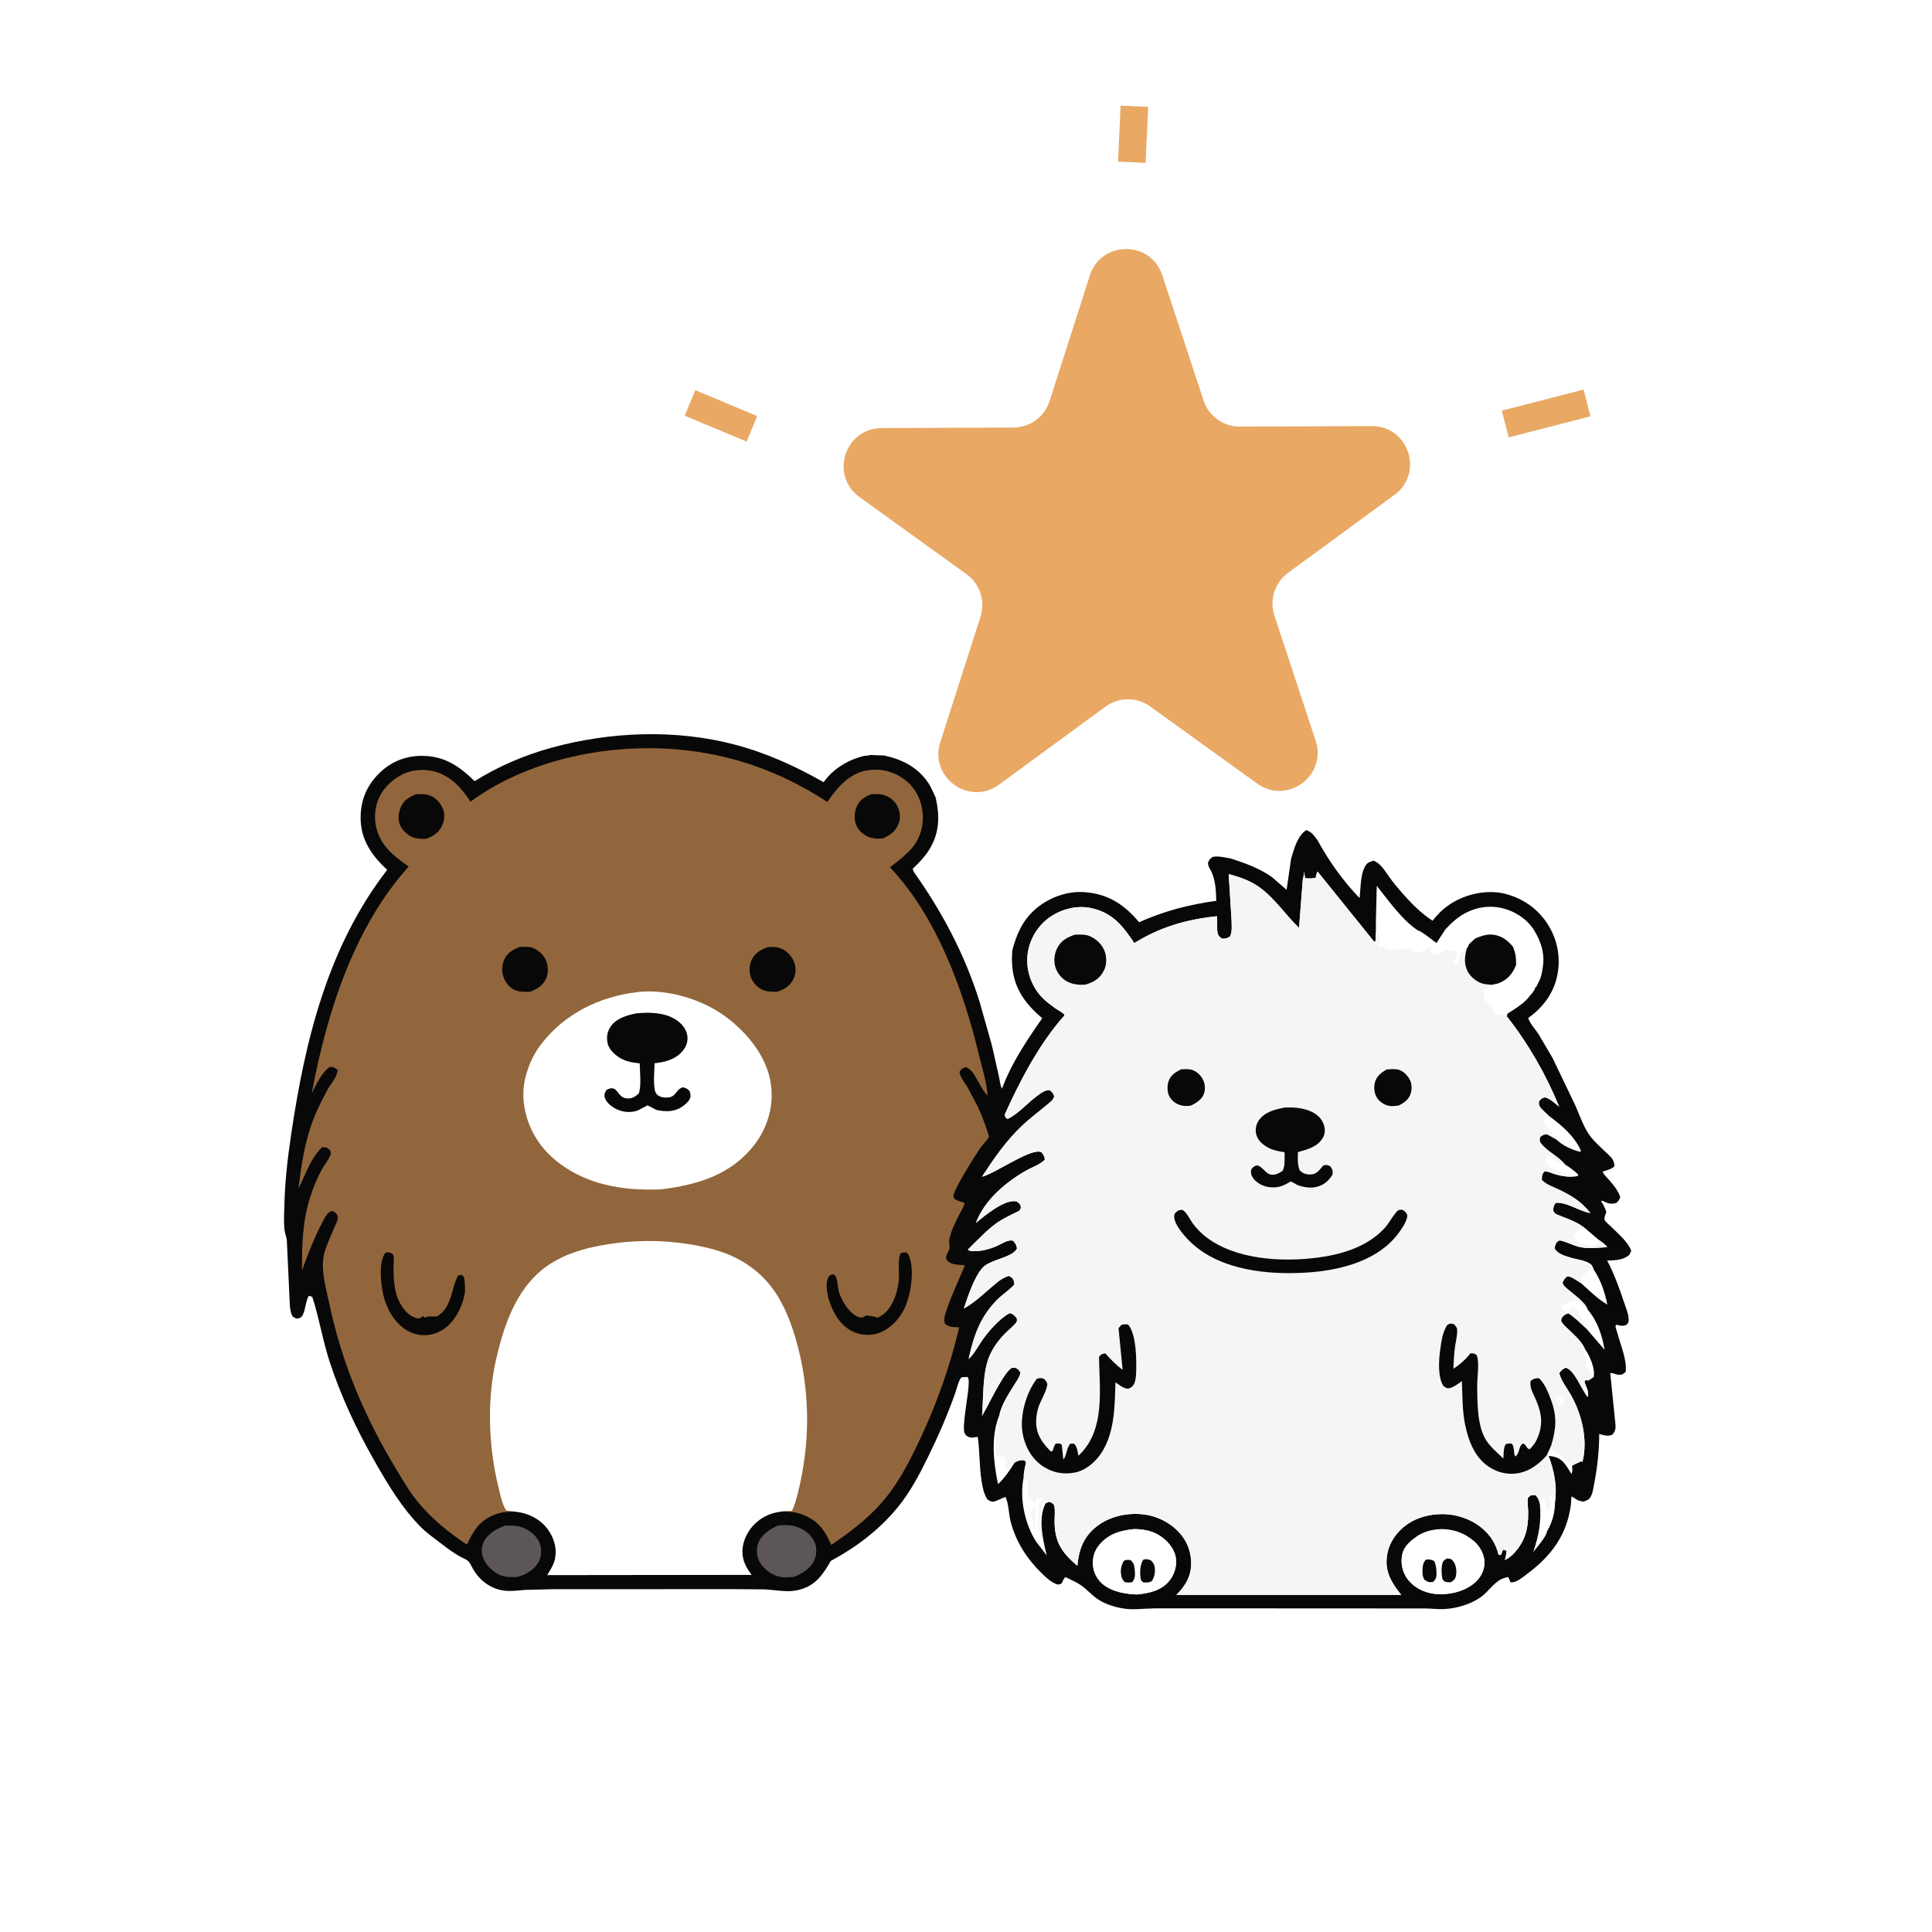 <?xml version="1.0" encoding="UTF-8"?> <svg xmlns="http://www.w3.org/2000/svg" width="1400" height="1400" viewBox="0 0 1400 1400" fill="none"> <rect width="1400" height="1400" fill="white"></rect> <g clip-path="url(#clip0_916_232)"> <path d="M789.728 199.639C797.888 174.173 833.868 174.026 842.236 199.425L872.132 290.174C875.874 301.532 886.504 309.19 898.463 309.141L994.009 308.751C1020.75 308.642 1032.01 342.816 1010.44 358.623L933.369 415.098C923.723 422.167 919.725 434.643 923.467 446.002L953.363 536.751C961.73 562.15 932.708 583.417 911.01 567.787L833.482 511.942C823.779 504.953 810.678 505.006 801.031 512.075L723.962 568.551C702.392 584.357 673.197 563.327 681.357 537.861L710.511 446.871C714.161 435.482 710.061 423.039 700.357 416.049L622.83 360.204C601.132 344.574 612.111 310.309 638.852 310.2L734.398 309.81C746.357 309.762 756.925 302.018 760.574 290.629L789.728 199.639Z" fill="#E9A864"></path> <path d="M954.673 608.774C962.96 623.942 973.187 638.375 985.226 650.794C985.966 643.986 985.791 633.794 989.119 627.898C990.784 624.947 992.431 624.533 995.474 623.672C1000.82 626.052 1003.39 630.883 1006.69 635.471C1009.62 639.55 1012.82 643.428 1016.14 647.201C1022.68 654.654 1029.76 661.76 1038.08 667.216C1042.59 661.498 1047.37 656.995 1053.77 653.389C1065.11 647 1080.07 644.39 1092.71 648.222L1093.96 648.626C1103.92 651.773 1112.61 657.752 1118.97 666.052C1127.32 676.967 1130.95 690.427 1128.96 704.031C1126.92 717.941 1119.3 728.962 1108.18 737.123L1107.37 737.709C1108.41 741.342 1112.75 746.122 1114.93 749.477L1125.05 766.683L1141.29 800.49C1144.26 807.079 1146.65 814.405 1150.47 820.558C1154.11 826.445 1159.51 830.933 1164.46 835.672C1167.69 838.765 1169.77 840.533 1169.87 845.257C1167.4 847.363 1164.3 848.032 1161.26 848.97C1162.24 851.337 1164.52 853.32 1166.19 855.242C1169.39 858.918 1172.38 862.607 1174.07 867.233C1173.51 869.634 1173.07 869.898 1171.29 871.653C1166.86 872.91 1165.24 872.011 1161.11 870.08L1160.19 870.489C1161.96 873.035 1163.07 875.267 1164.02 878.221C1163.44 879.732 1162.07 882.778 1162.95 884.326C1163.79 885.794 1166.45 887.857 1167.7 889.122C1172.73 894.197 1179.38 899.54 1182.05 906.302L1180.76 909.244C1176.03 913.359 1170.57 913.146 1164.62 913.486C1169.56 922.796 1173.24 932.957 1176.57 942.93C1177.89 946.879 1179.87 951.315 1180.16 955.486C1180.33 957.809 1180.2 958.292 1178.64 960.023C1176.02 960.902 1174.89 960.933 1172.23 960.143L1171.5 959.91C1171.22 960.22 1170.75 960.43 1170.67 960.837C1170.51 961.654 1171.94 965.647 1172.21 966.653C1174.39 974.864 1179.09 985.681 1178 994.208L1175.57 995.975C1173.41 996.388 1172.37 996.357 1170.26 995.592C1168.74 995.038 1168.52 994.853 1166.84 995.022L1170.64 1032.37C1170.87 1035.78 1170.35 1037.32 1168.18 1039.79C1164.26 1040.88 1162.68 1040.16 1158.86 1039.1C1158.78 1050.87 1157.72 1061.78 1155.53 1073.33C1154.9 1076.68 1154.36 1081.59 1152.68 1084.56C1151.33 1086.95 1149.76 1087.35 1147.27 1088.11C1145.04 1087.74 1143.33 1087.42 1141.49 1086.01C1140.4 1085.17 1140.1 1084.92 1138.73 1084.4L1138.28 1090.66C1135.44 1112.3 1124.04 1127.48 1106.96 1140.26C1103.86 1142.58 1098.67 1147.17 1094.58 1146.59C1094.03 1145.17 1093.58 1144.05 1092.74 1142.77L1091.81 1142.96L1090.3 1143.41C1083.8 1145.26 1079.9 1151.55 1074.94 1155.81C1071.3 1158.95 1066 1161.59 1061.44 1163.1C1056.31 1164.8 1051.34 1165.82 1045.93 1166.02C1041.6 1166.19 1037.25 1165.61 1032.92 1165.55L1002.15 1165.53L883.749 1165.47L836.348 1165.49C828.329 1165.58 820.615 1166.9 812.636 1165.35C806.595 1164.18 800.281 1162.13 795.19 1158.62C791.078 1155.79 787.759 1151.91 783.692 1148.99C780.181 1146.48 775.929 1144.7 772.046 1142.81C770.672 1144.06 770.121 1145.71 769.334 1147.37C768.17 1147.8 767.247 1148.51 766.038 1148.09C761.455 1146.49 758.074 1143.19 754.672 1139.86C744.07 1129.48 736.345 1117.41 732.445 1103.03C730.923 1097.42 731.06 1089.63 728.567 1084.69L721.299 1087.81C718.819 1088.55 717.922 1087.95 715.71 1086.77C712.953 1082.84 712.088 1078.1 711.326 1073.44C709.565 1062.67 710.045 1051.86 708.513 1041.2L707.022 1041.42C705.474 1041.66 704.268 1042 702.734 1041.53C700.771 1040.93 699.654 1040.17 698.889 1038.16C697.126 1033.52 701.554 1011.17 701.828 1004.86C701.928 1002.5 702.394 999.912 701.233 997.835C700.551 997.876 697.115 997.848 696.757 998.107C694.878 999.47 693.107 1006.84 692.218 1009.37C686.654 1025.22 679.976 1040.47 672.596 1055.56C666.213 1068.6 659.428 1081.53 650.111 1092.77C636.722 1108.91 620.427 1121.2 602.033 1131.09C596.927 1139.89 592.027 1147.68 581.831 1151.2C578.855 1152.23 575.653 1152.86 572.505 1152.98C566.43 1153.21 560.416 1152.07 554.38 1151.73L532.737 1151.55L400.629 1151.59L380.824 1152.09C374.992 1152.52 368.462 1153.52 362.7 1152.17C354.059 1150.13 347.474 1144.87 342.991 1137.33C341.311 1134.51 340.511 1131.5 337.396 1129.95L335.076 1128.82C329.321 1125.94 324.568 1122.26 319.494 1118.36C314.745 1114.71 309.757 1111.3 305.486 1107.07C291.201 1092.94 280.573 1074.86 270.729 1057.52C257.973 1035.05 247.095 1011.72 239.006 987.16C233.869 971.558 231.367 955.242 226.297 939.768L223.855 938.924C221.012 942.793 221.353 953.314 217.344 954.958C214.814 955.995 214.065 955.214 211.988 953.918C209.673 949.629 210.064 944.048 209.722 939.267L207.861 899.053C207.689 896.503 206.531 894.199 206.222 891.632C205.462 885.298 205.923 878.562 206.098 872.19C206.556 855.574 208.42 839.339 210.844 822.912C220.963 754.316 237.303 686.303 280.565 630.332L280.029 629.829C269.467 619.897 261.658 608.816 261.341 593.748C261.062 580.541 265.388 569.678 274.742 560.376C282.954 552.209 293.518 547.832 305.043 547.715C321.535 547.545 332.527 554.868 343.938 566.056C360.961 555.397 380.076 547.2 399.434 541.879C441.96 530.187 489.414 528.226 532.311 539.538C555.295 545.598 576.249 555.084 596.824 566.82C602.992 558.081 612.789 551.586 622.973 548.61L626.419 547.666C628.122 547.734 629.059 547.516 630.676 547.08L640.596 547.458C653.634 550.202 665.029 555.924 672.626 567.285C674.809 570.549 676.327 574.432 678.044 577.966C681.183 592.179 680.815 604.481 672.506 617.027C669.398 621.72 665.395 625.686 661.365 629.573L662.143 631.749C682.794 660.949 699.101 691.581 709.811 725.823L718.728 757.372L724.003 780.664C724.493 782.91 724.862 787.081 726.096 788.915L726.404 788.061C733.006 770.392 744.449 753.214 755.279 737.839C743.176 727.629 734.937 716.675 733.519 700.318C733.192 696.526 733.252 692.921 733.549 689.121L733.492 689.007C736.366 677.633 740.747 667.374 749.663 659.358C759.158 650.82 772.724 645.559 785.577 646.462C802.809 647.673 814.525 655.243 825.414 668.278C843.926 660.071 861.317 655.565 881.343 652.767C881.222 645.645 880.755 636.684 877.2 630.463C876.052 628.455 875.473 627.388 875.341 625.085C876.187 623.499 876.63 622.399 878.159 621.359C880.812 619.553 888.816 621.647 891.952 622.103C903.07 625.848 911.849 628.78 921.653 635.552L921.758 634.52C921.662 632.682 920.038 631.663 918.747 630.649C917.503 629.672 916.828 629.334 916.071 627.932C918.657 626.415 921.986 624.841 923.77 622.376C924.843 620.895 925.844 619.469 927.515 618.577C929.095 617.733 929.916 618.178 931.579 618.557C932.511 619.946 933.115 620.893 934.568 621.801L935.564 622.342C937.715 615.266 940.124 605.57 946.689 601.468C951.283 603.664 951.64 604.889 954.673 608.774ZM724.24 1025.43L724.361 1026.85C724.582 1030.44 722.928 1036.34 722.036 1039.91C720.786 1044.91 721.812 1052.47 721.847 1057.7L721.997 1056.88C722.406 1056.02 722.842 1055.63 723.446 1054.98L724.431 1056.08L725.652 1055.26L727.608 1055.53C729.375 1059.13 728.792 1062.83 728.437 1066.69L729.143 1065.58C730.923 1062.82 732.052 1060.9 735.3 1059.75C738.266 1058.33 738.937 1057.93 742.338 1058.15L743.493 1059.73C742.836 1063.01 741.769 1066.61 741.872 1069.95C738.577 1085.53 742.451 1104.22 751.014 1117.46L758.541 1127.16C755.748 1116.1 752.023 1100.03 757.713 1089.35C758.743 1088.9 759.578 1088.55 760.684 1088.32C762.553 1089.4 763.594 1089.44 764.047 1091.67C764.666 1094.74 764.187 1098.69 764.181 1101.88C764.15 1117.27 769.237 1124.91 780.679 1134.62C781.762 1123.45 784.846 1114.29 793.689 1106.92C803.098 1099.08 815.752 1096.12 827.802 1097.28C838.852 1098.35 849.902 1104.2 856.62 1113.05C861.78 1119.85 864.056 1128.58 862.896 1137.03C861.872 1144.5 857.638 1150.58 852.399 1155.73L1015.39 1155.73C1008.41 1147 1003.38 1139 1005.07 1127.29C1006.4 1118.08 1012.04 1109.98 1019.57 1104.68C1029.15 1097.94 1042.69 1095.77 1054.08 1098.08C1065.15 1100.32 1075.13 1106.15 1081.4 1115.78C1083.36 1118.79 1085.12 1123.03 1085.82 1126.57L1087.53 1126.88C1088.19 1125.6 1088.64 1124.35 1089.08 1122.97L1091.71 1123.63C1091.46 1126 1091.33 1128.13 1090.42 1130.36C1095.18 1128.84 1100.57 1121.87 1102.87 1117.64C1106.86 1110.29 1107.49 1102.91 1107.36 1094.7C1107.34 1092.91 1106.6 1086.84 1107.3 1085.37C1107.71 1084.53 1108.72 1084.15 1109.43 1083.54L1112.68 1083.37C1114.59 1085.43 1115.13 1086.96 1115.83 1089.65C1116.74 1088.37 1117.57 1087.4 1117.88 1085.82L1117.98 1084.97L1118.69 1085.84L1119.57 1085.95L1120.28 1087.27L1120.62 1092.9L1122.04 1093.92C1123.28 1092.67 1123.71 1091.86 1123.7 1090.05C1123.69 1088.13 1123.03 1086.7 1122.86 1084.96L1123.06 1082.53C1124.57 1083.84 1125.29 1085.99 1126.08 1087.82L1126.89 1088.05C1128.41 1076.64 1126.14 1065.66 1122.19 1055.01L1120.79 1054.66L1123.97 1047.71L1125.7 1051.99L1126.57 1052.12C1128.87 1052.58 1130.48 1053.76 1132.22 1055.25L1132.63 1056.47C1133.35 1057.84 1135.3 1059.26 1136.7 1059.73L1139.07 1062.31C1140.53 1061.03 1143.8 1060 1145.65 1058.94L1146.72 1059.32C1150.77 1043.53 1146.27 1024.89 1138.37 1010.91C1135.53 1005.87 1131.28 1000.64 1129.89 995.022C1131.41 992.841 1132.25 992.185 1134.66 991.066C1140.99 992.82 1146.26 1007.36 1150.47 1012.29C1151.75 1008.31 1149.22 1005.17 1148.17 1001.13L1149.21 999.906L1150.94 1000.41L1153.72 998.552L1154.86 997.905C1156.06 991.438 1152.01 982.606 1148.43 977.378C1146.18 972.017 1140.74 967.386 1136.64 963.355C1134.92 961.664 1132.53 959.795 1131.47 957.638C1130.86 956.388 1131.62 955.535 1132.08 954.325C1133.68 952.915 1134.48 952.022 1136.68 951.75C1141.34 954.81 1145.36 958.89 1149.45 962.67C1148.38 958.006 1144.98 954.949 1143.51 950.242L1145.92 945.943L1150.31 948.715C1149.15 944.139 1140.37 937.932 1136.76 934.816C1134.9 933.211 1132.89 932.013 1132.3 929.5C1133.39 926.957 1133.7 926.504 1135.88 924.803C1138.73 925.021 1141.72 927.354 1144.12 928.826L1145.77 929.848C1146.12 926.62 1148.25 922.697 1150.94 920.524C1152.5 919.26 1153.16 919.871 1154.97 920.146L1153.7 917.291C1151.03 913.55 1143.45 912.889 1139.14 911.614C1134.69 910.304 1128.88 908.923 1126.53 904.675C1126.85 902.812 1126.98 901.494 1128.28 900.05C1129.57 898.629 1130.38 898.705 1132.21 899.252C1136.34 900.489 1140.25 902.565 1144.44 903.572C1150.6 905.055 1158.3 904.1 1164.61 903.742C1163.51 901.748 1160.47 899.95 1158.61 898.531L1150.26 891.42C1143.35 885.386 1137.05 883.698 1128.96 880.385C1126.85 879.522 1126.32 879.074 1125.42 877C1125.8 874.536 1125.79 873.597 1127.33 871.578C1136.46 871.234 1143.7 877.556 1152.49 879.063C1146.12 870.774 1138.33 866.063 1129 861.726C1124.95 859.844 1120.34 858.34 1117.28 855.024C1117.33 852.151 1117.2 851.574 1118.83 849.082C1120.98 848.6 1122.72 849.396 1124.71 850.14C1129.06 851.763 1132.72 852.33 1137.3 852.758C1139.66 852.794 1141.34 852.672 1143.61 852.025L1143.45 850.954C1140.48 848.021 1137.47 845.924 1133.96 843.739C1129.51 838.035 1121.81 834.848 1117.14 829.137C1115.4 827.013 1115.63 826.707 1115.89 824.094C1118.2 822.22 1118.28 822.08 1121.23 821.971L1127.68 825.624C1125.51 821.011 1121.38 818.146 1119.19 814.086C1118.97 813.672 1119.19 811.217 1119.19 810.594L1122.13 808.406L1117.57 804.078C1115.62 801.852 1115.01 801.162 1115.12 798.237C1116.84 796.272 1116.96 795.696 1119.6 795.188C1123.31 796.093 1126.83 799.594 1129.82 801.929C1120.22 778.508 1107.56 756.381 1091.92 736.499L1092.33 734.581L1096.99 731.601L1095.91 731.326C1093.44 730.53 1091.08 729.172 1089.98 726.828C1091.32 723.995 1092.28 723.46 1094.96 721.801L1096.07 721.13L1096.57 718.281C1093.98 716.881 1089.87 718.117 1086.67 717.468L1085.04 712.781L1086.63 712.19C1092.87 709.559 1095.98 705.511 1098.57 699.38L1098.61 698.626C1098.7 693.822 1098.17 690.69 1096.47 686.197C1093.86 683.087 1091.01 680.314 1087.22 678.709C1080.52 675.875 1075.36 677.392 1068.96 680.078L1064.46 684.272C1061.85 682.74 1061.27 678.52 1060.4 675.658C1057.28 674.836 1053.66 677.817 1050.27 677.099C1048.57 676.741 1048.12 675.071 1047.25 673.646L1040.97 683.339C1038.64 681.76 1029.94 674.571 1027.64 674.356L1027.18 675.794C1026.65 675.518 1026.12 675.19 1025.51 675.142C1024.47 675.064 1023.39 675.507 1022.33 675.286C1017.82 674.338 1016.35 672.564 1011.43 675.002C1009.39 676.007 1007.7 677.785 1005.46 678.328C998.66 679.976 1002.25 676.354 997.916 673.996L997.007 668.574L996.993 675.602L996.716 682.061L995.738 682.357L954.777 631.57C953.818 633.233 953.719 634.32 953.372 636.199C950.632 636.518 948.461 636.778 945.7 636.312L944.917 631.19L944.92 632.008C944.91 634.196 944.524 635.259 944.056 637.294L941.337 672.391C931.666 663.112 923.826 651.061 912.94 643.159C906.015 638.132 898.515 635.616 890.361 633.356L892.432 666.829C892.487 670.659 893.067 675.188 891.289 678.678C888.712 680.121 888.33 680.267 885.391 680.145C882.884 678.273 882.407 677.478 882.057 674.329L881.844 663.939C860.078 666.129 840.571 671.8 821.957 683.393C813.426 670.754 806.297 661.358 790.442 657.986C780.389 655.849 769.063 658.792 760.794 664.599C752.36 670.524 746.633 679.609 744.887 689.789C743.109 700.144 745.987 711.029 752.258 719.405C755.737 724.049 760.178 727.411 764.864 730.732C766.194 731.674 770.467 734.023 771.166 735.115C771.327 735.368 771.182 735.713 771.19 736.012C753.321 756.008 738.929 783.381 728.006 807.815C728.644 809.736 728.26 809.705 730.128 810.824C737.304 807.633 744.672 799.236 751.161 794.393C754.029 792.253 756.803 789.938 760.547 789.908C762.437 791.395 763.142 791.997 763.907 794.385C763.396 797 761.102 798.553 759.163 800.195C752.846 805.549 746.212 810.405 740.202 816.139C728.852 826.966 720.11 839.642 711.579 852.709C721.225 850.371 746.92 831.682 754.547 834.838C756.266 836.847 756.837 837.625 757.122 840.373C753.438 844.036 747.977 845.725 743.492 848.28C728.59 856.767 713.228 869.864 707.138 886.222C713.221 881.147 727.603 869.105 736.124 870.492C737.478 870.712 738.4 872.034 739.36 872.931C739.891 875.381 740.013 875.218 738.675 877.316C733.407 880.074 727.77 882.429 722.873 885.815C715.124 891.173 708.106 898.959 701.331 905.488C703.099 907.111 706.068 906.61 708.45 906.509C712.656 906.332 717.275 904.953 721.175 903.419C724.893 901.959 730.428 897.837 734.198 899.109C735.883 901.1 736.515 902.003 736.966 904.675C733.915 911.427 717.076 912.576 711.756 918.912C705.715 926.109 701.442 939.254 698.445 948.162C705.721 944.234 711.702 938.476 717.966 933.148C721.911 929.793 725.868 926.042 730.942 924.593C732.564 925.148 733.954 926.137 734.559 927.872C734.929 928.935 734.94 929.677 735.04 930.753C731.629 934.771 726.83 937.657 723.034 941.408C710.431 953.858 705.642 967.687 701.904 984.741C705.515 981.705 708.339 976.274 710.97 972.346C715.674 965.321 724.211 955.372 731.756 951.523C734.408 952.223 734.949 953.187 736.808 955.139C736.788 955.997 737.096 956.925 736.752 957.711C735.823 959.832 730.578 963.974 728.782 965.797C723.78 970.881 719.57 976.398 716.824 983.036C711.857 995.042 712.72 1012.85 711.611 1025.9C716.5 1017.73 720.338 1009.06 725.381 1000.96C727.53 997.511 729.713 993.741 732.977 991.249C735.04 990.985 736.378 990.99 737.975 992.58C738.686 993.29 738.968 993.809 739.484 994.615C738.991 997.839 736.689 1000.73 734.997 1003.49C731.175 1009.74 725.471 1018.16 724.24 1025.43ZM821.459 1108.06C811.409 1109.17 803.242 1111.54 796.487 1119.58C792.87 1123.88 791.462 1129.36 792.081 1134.93C792.664 1140.17 795.364 1144.99 799.507 1148.25C806.281 1153.57 815.456 1155.08 823.815 1155.42C832.856 1154.49 841.891 1152.62 847.771 1144.96C851.286 1140.38 853.034 1134.03 851.951 1128.32C850.703 1121.73 845.633 1116.08 840.092 1112.6C834.65 1109.18 827.816 1107.97 821.459 1108.06ZM1025.08 1114.58C1020.75 1117.75 1016.99 1121.47 1016 1126.98C1014.86 1133.28 1016.35 1139.57 1020.25 1144.62C1024.77 1150.46 1031.89 1154.01 1039.19 1154.91C1049.08 1156.12 1060.77 1153.64 1068.44 1147.11C1072.58 1143.58 1075.31 1138.88 1075.67 1133.39C1076.03 1127.86 1073.45 1122.33 1069.72 1118.35L1067.64 1116.38C1061.59 1111.32 1054.73 1108.57 1046.87 1108.1C1039.58 1107.66 1030.59 1109.7 1025.08 1114.58ZM1054.04 666.992C1051.54 669.044 1049.41 671.237 1047.25 673.646C1048.12 675.071 1048.57 676.741 1050.27 677.099C1053.66 677.817 1057.28 674.836 1060.4 675.658C1061.27 678.52 1061.85 682.74 1064.46 684.272L1068.96 680.078C1075.36 677.392 1080.52 675.875 1087.22 678.709C1091.01 680.314 1093.86 683.087 1096.47 686.197C1098.07 685.659 1097.59 685.984 1098.75 685.069C1100.25 683.883 1101.26 682.868 1103.14 682.281C1105.03 681.687 1103.99 682.212 1105.39 681.488C1108.29 679.995 1110.98 679.681 1113.83 677.977C1112.72 675.724 1111.37 673.471 1109.85 671.48C1103.78 663.567 1093.61 658.268 1083.76 657.268C1072.73 656.148 1062.34 659.932 1054.04 666.992ZM1113.83 677.977C1110.98 679.681 1108.29 679.995 1105.39 681.488C1103.99 682.212 1105.03 681.687 1103.14 682.281C1101.26 682.868 1100.25 683.883 1098.75 685.069C1097.59 685.984 1098.07 685.659 1096.47 686.197C1098.17 690.69 1098.7 693.822 1098.61 698.626L1098.57 699.38C1095.98 705.511 1092.87 709.559 1086.63 712.19L1085.04 712.781L1086.67 717.468C1089.87 718.117 1093.98 716.881 1096.57 718.281L1096.07 721.13L1094.96 721.801C1092.28 723.46 1091.32 723.995 1089.98 726.828C1091.08 729.172 1093.44 730.53 1095.91 731.326L1096.99 731.601C1100.97 729.027 1105.05 726.09 1108.03 722.356L1108.99 721.13C1109.77 720.235 1110.22 719.963 1110.87 718.879L1111.45 717.874L1112.27 716.857L1112.27 715.84C1113.64 714.741 1113.15 715.368 1113.98 713.675L1114.7 712.177C1116.82 708.355 1117.35 705.037 1118 700.782C1119.25 692.615 1117.6 685.304 1113.83 677.977ZM997.007 668.574L997.916 673.996C1002.25 676.354 998.66 679.976 1005.46 678.328C1007.7 677.785 1009.39 676.007 1011.43 675.002C1016.35 672.564 1017.82 674.338 1022.33 675.286C1023.39 675.507 1024.47 675.064 1025.51 675.142C1026.12 675.19 1026.65 675.518 1027.18 675.794L1027.64 674.356C1016.05 666.736 1006.26 652.674 997.642 641.914L997.007 668.574ZM921.653 635.552L932.314 644.797L935.564 622.342L934.568 621.801C933.115 620.893 932.511 619.946 931.579 618.557C929.916 618.178 929.095 617.733 927.515 618.577C925.844 619.469 924.843 620.895 923.77 622.376C921.986 624.841 918.657 626.415 916.071 627.932C916.828 629.334 917.503 629.672 918.747 630.649C920.038 631.663 921.662 632.682 921.758 634.52L921.653 635.552ZM1127.68 825.624C1132.35 830.16 1138.8 833.057 1145 834.675L1145.63 833.861C1140.71 822.94 1131.53 815.375 1122.13 808.406L1119.19 810.594C1119.19 811.217 1118.97 813.672 1119.19 814.086C1121.38 818.146 1125.51 821.011 1127.68 825.624ZM1145.77 929.848C1151.71 935.263 1157.74 941.289 1164.7 945.342C1163.14 936.902 1159.84 927.271 1154.97 920.146C1153.16 919.871 1152.5 919.26 1150.94 920.524C1148.25 922.697 1146.12 926.62 1145.77 929.848ZM1145.92 945.943L1143.51 950.242C1144.98 954.949 1148.38 958.006 1149.45 962.67L1162.75 978.151C1160.9 967.202 1157.54 957.265 1150.31 948.715L1145.92 945.943ZM735.3 1059.75C732.052 1060.9 730.923 1062.82 729.143 1065.58L728.437 1066.69C728.792 1062.83 729.375 1059.13 727.608 1055.53L725.652 1055.26L724.431 1056.08L723.446 1054.98C722.842 1055.63 722.406 1056.02 721.997 1056.88L721.847 1057.7C721.812 1052.47 720.786 1044.91 722.036 1039.91C722.928 1036.34 724.582 1030.44 724.361 1026.85L724.24 1025.43C717.794 1040.59 719.917 1059.73 723.197 1075.49C727.887 1071.09 731.945 1065.24 735.3 1059.75ZM1120.28 1087.27C1118.83 1089.25 1118.39 1089.47 1118.39 1091.88L1119.2 1093.1C1120.66 1095.97 1119.99 1099.41 1118.79 1102.1C1117.98 1103.92 1117.35 1105.09 1118.38 1106.93L1120.97 1109.76C1125.04 1103.08 1126.77 1095.8 1126.89 1088.05L1126.08 1087.82C1125.29 1085.99 1124.57 1083.84 1123.06 1082.53L1122.86 1084.96C1123.03 1086.7 1123.69 1088.13 1123.7 1090.05C1123.71 1091.86 1123.28 1092.67 1122.04 1093.92L1120.62 1092.9L1120.28 1087.27ZM1115.83 1089.65C1117.04 1102.67 1115.16 1112.3 1111.05 1124.68C1113.24 1121.79 1120.78 1113.34 1120.97 1109.76L1118.38 1106.93C1117.35 1105.09 1117.98 1103.92 1118.79 1102.1C1119.99 1099.41 1120.66 1095.97 1119.2 1093.1L1118.39 1091.88C1118.39 1089.47 1118.83 1089.25 1120.28 1087.27L1119.57 1085.95L1118.69 1085.84L1117.98 1084.97L1117.88 1085.82C1117.57 1087.4 1116.74 1088.37 1115.83 1089.65ZM1123.97 1047.71L1120.79 1054.66L1122.19 1055.01C1126.46 1055.33 1130.07 1056.41 1133.03 1059.71C1135.25 1062.19 1137.02 1065.32 1138.73 1068.16C1139.62 1065.55 1139.58 1065.03 1139.07 1062.31L1136.7 1059.73C1135.3 1059.26 1133.35 1057.84 1132.63 1056.47L1132.22 1055.25C1130.48 1053.76 1128.87 1052.58 1126.57 1052.12L1125.7 1051.99L1123.97 1047.71Z" fill="#080808"></path> <path d="M366.097 1105.48C371.184 1105.33 375.367 1105.31 380.112 1107.52C385.028 1109.8 389.78 1113.86 391.414 1119.21C392.581 1123.03 392.34 1128.58 390.226 1132.1C386.794 1137.82 380.927 1141.21 374.644 1142.74C370.354 1142.86 366.361 1143.08 362.327 1141.31C357.01 1138.97 351.997 1134.26 350.022 1128.71C348.788 1125.24 348.764 1120.82 350.452 1117.49C353.738 1111.02 359.633 1107.88 366.097 1105.48Z" fill="#5C5657"></path> <path d="M563.785 1105.41C567.651 1105.09 572.087 1104.85 575.846 1105.95C582.037 1107.74 587.037 1111.12 590.041 1116.95C591.882 1120.52 591.897 1125.56 590.563 1129.32C588.097 1136.27 582.056 1139.76 575.729 1142.61C571.942 1143 567.42 1143.39 563.741 1142.28C558.269 1140.64 552.936 1136.57 550.263 1131.48C548.268 1127.68 547.874 1122.62 549.305 1118.56C551.636 1111.96 557.792 1108.21 563.785 1105.41Z" fill="#5C5657"></path> <path d="M1025.08 1114.58C1030.59 1109.7 1039.58 1107.66 1046.87 1108.1C1054.73 1108.57 1061.6 1111.32 1067.65 1116.38L1069.72 1118.35C1073.46 1122.33 1076.04 1127.86 1075.67 1133.39C1075.31 1138.88 1072.59 1143.59 1068.44 1147.11C1060.78 1153.64 1049.09 1156.12 1039.19 1154.91C1031.9 1154.02 1024.77 1150.46 1020.25 1144.62C1016.35 1139.57 1014.87 1133.28 1016 1126.98C1017 1121.47 1020.75 1117.75 1025.08 1114.58ZM1025.08 1114.58L1025.7 1115.66C1029.82 1113.43 1034.19 1110.1 1038.98 1110.69C1042.64 1111.13 1046.67 1110.77 1050.35 1110.55C1053.3 1110.37 1054.79 1110.89 1057.38 1111.97L1058.6 1112.29C1060.95 1113.09 1062.15 1113.9 1063.59 1115.91L1063.45 1116.54L1064.87 1117.3L1067.65 1116.38C1061.6 1111.32 1054.73 1108.57 1046.87 1108.1C1039.58 1107.66 1030.59 1109.7 1025.08 1114.58Z" fill="white" fill-opacity="0.969"></path> <path d="M1033.27 1130.13C1036.08 1129.96 1036.69 1129.98 1039.22 1131.16C1040.59 1133.75 1040.92 1136.99 1040.94 1139.9C1040.95 1143.22 1040.68 1144.11 1038.39 1146.41C1035.23 1146.56 1035.03 1146.62 1032.23 1144.79C1031.15 1142.87 1030.83 1141.61 1030.79 1139.39C1030.73 1136.09 1030.86 1132.61 1033.27 1130.13Z" fill="#080808"></path> <path d="M1048.48 1129.32C1050.37 1129.6 1051.24 1129.3 1052.59 1130.76C1054.92 1133.27 1055.61 1137.4 1055.21 1140.72C1054.83 1143.87 1054.13 1144.63 1051.63 1146.42C1050.31 1146.57 1050.7 1146.6 1049.55 1146.52C1046.87 1146.34 1047.02 1146.32 1045.29 1144.38C1044.57 1141.1 1044.36 1137.13 1044.97 1133.8C1045.42 1131.34 1046.45 1130.52 1048.48 1129.32Z" fill="#080808"></path> <path d="M821.468 1108.06C827.825 1107.97 834.658 1109.18 840.1 1112.6C845.642 1116.08 850.711 1121.73 851.96 1128.32C853.042 1134.03 851.294 1140.38 847.779 1144.96C841.899 1152.62 832.865 1154.49 823.823 1155.42C815.464 1155.08 806.289 1153.57 799.516 1148.25C795.373 1144.99 792.672 1140.18 792.089 1134.93C791.471 1129.36 792.879 1123.88 796.496 1119.58C803.25 1111.54 811.417 1109.17 821.468 1108.06ZM796.612 1123.63C795.355 1127.6 793.429 1134.46 795.426 1138.28C796.349 1140.04 796.685 1140.79 798.508 1141.68C801.119 1137.07 799.179 1129.2 798.357 1124.19L796.612 1123.63Z" fill="white" fill-opacity="0.988"></path> <path d="M814.455 1130.95C816.28 1130.16 817.317 1130.27 819.269 1130.52C821.688 1132.76 821.924 1134.36 822.265 1137.59C822.612 1140.88 822.672 1143.81 820.489 1146.48C818.451 1146.9 817.087 1146.78 815.046 1146.42C813.921 1145.29 813.234 1144.52 812.812 1142.94C811.65 1138.59 812.138 1134.77 814.455 1130.95Z" fill="#080808"></path> <path d="M828.566 1130.14C830.814 1129.61 831.768 1129.84 833.913 1130.65C835.266 1132 836.129 1132.97 836.572 1134.88C837.446 1138.65 836.687 1142.33 834.758 1145.6C832.542 1147.03 831.219 1146.69 828.623 1146.71C827.244 1145.56 826.843 1145.7 826.552 1143.82C825.896 1139.6 826.051 1133.66 828.566 1130.14Z" fill="#080808"></path> <path d="M724.24 1025.43C725.471 1018.16 731.175 1009.73 734.997 1003.49C736.688 1000.73 738.99 997.837 739.483 994.614C738.967 993.808 738.686 993.288 737.974 992.579C736.377 990.988 735.039 990.983 732.977 991.247C729.713 993.739 727.53 997.51 725.381 1000.96C720.338 1009.06 716.499 1017.73 711.611 1025.89C712.719 1012.85 711.857 995.04 716.823 983.034C719.569 976.396 723.779 970.879 728.782 965.795C730.577 963.972 735.822 959.831 736.752 957.709C737.095 956.923 736.788 955.995 736.807 955.137C734.948 953.185 734.408 952.222 731.756 951.522C724.211 955.37 715.674 965.32 710.969 972.344C708.339 976.272 705.514 981.703 701.904 984.739C705.641 967.685 710.431 953.856 723.034 941.406C726.83 937.655 731.629 934.769 735.039 930.752C734.94 929.676 734.929 928.933 734.559 927.87C733.953 926.135 732.563 925.147 730.942 924.592C725.868 926.04 721.91 929.791 717.966 933.146C711.702 938.474 705.721 944.232 698.444 948.16C701.441 939.252 705.714 926.107 711.756 918.91C717.076 912.574 733.914 911.425 736.965 904.673C736.514 902.001 735.883 901.098 734.198 899.107C730.427 897.836 724.893 901.957 721.175 903.418C717.274 904.951 712.656 906.33 708.449 906.507C706.068 906.608 703.098 907.11 701.331 905.487C708.106 898.957 715.124 891.171 722.872 885.814C727.769 882.428 733.406 880.072 738.674 877.314C740.012 875.216 739.89 875.379 739.36 872.929C738.399 872.032 737.478 870.71 736.123 870.49C727.603 869.103 713.221 881.145 707.137 886.221C713.227 869.862 728.59 856.766 743.491 848.278C747.976 845.724 753.438 844.034 757.122 840.371C756.837 837.623 756.265 836.845 754.546 834.836C746.92 831.68 721.225 850.37 711.578 852.707C720.11 839.64 728.852 826.964 740.201 816.137C746.211 810.403 752.845 805.547 759.163 800.193C761.102 798.551 763.395 796.998 763.907 794.383C763.141 791.995 762.437 791.393 760.547 789.907C756.802 789.936 754.029 792.251 751.16 794.392C744.671 799.235 737.304 807.631 730.128 810.822C728.259 809.704 728.643 809.734 728.005 807.813C738.928 783.379 753.32 756.006 771.19 736.011C771.182 735.711 771.326 735.366 771.165 735.114C770.467 734.021 766.194 731.672 764.864 730.73C760.177 727.409 755.736 724.047 752.257 719.403C745.987 711.027 743.109 700.142 744.886 689.787C746.633 679.608 752.36 670.522 760.794 664.597C769.062 658.79 780.389 655.847 790.441 657.984C806.297 661.356 813.425 670.752 821.957 683.391C840.57 671.799 860.077 666.127 881.844 663.938L882.057 674.327C882.407 677.477 882.884 678.271 885.391 680.143C888.329 680.265 888.712 680.119 891.289 678.676C893.066 675.186 892.487 670.658 892.432 666.827L890.361 633.354C898.515 635.614 906.015 638.131 912.94 643.158C923.825 651.059 931.665 663.111 941.337 672.39L944.055 637.292C944.524 635.257 944.91 634.194 944.92 632.007L944.916 631.188L945.699 636.311C948.46 636.776 950.632 636.516 953.372 636.197C953.718 634.318 953.818 633.231 954.776 631.569L995.737 682.356L996.716 682.059L996.992 675.6L997.007 668.572L997.915 673.995C1002.25 676.352 998.659 679.974 1005.46 678.326C1007.7 677.783 1009.39 676.005 1011.43 675.001C1016.35 672.562 1017.82 674.337 1022.33 675.284C1023.39 675.505 1024.46 675.063 1025.5 675.141C1026.12 675.188 1026.65 675.517 1027.18 675.792L1027.64 674.354C1029.94 674.569 1038.64 681.758 1040.97 683.337L1047.25 673.645C1048.12 675.069 1048.57 676.739 1050.27 677.097C1053.66 677.815 1057.28 674.835 1060.4 675.657C1061.27 678.519 1061.85 682.738 1064.46 684.27L1068.96 680.076C1075.36 677.39 1080.52 675.873 1087.22 678.707C1091.01 680.313 1093.85 683.085 1096.47 686.196C1098.17 690.689 1098.7 693.821 1098.61 698.625L1098.57 699.378C1095.98 705.509 1092.87 709.557 1086.63 712.188L1085.04 712.779L1086.67 717.466C1089.87 718.115 1093.98 716.88 1096.57 718.28L1096.07 721.129L1094.96 721.799C1092.28 723.458 1091.32 723.994 1089.98 726.826C1091.08 729.17 1093.44 730.528 1095.91 731.324L1096.99 731.599L1092.33 734.58L1091.92 736.497C1107.56 756.379 1120.22 778.507 1129.82 801.927C1126.83 799.593 1123.31 796.091 1119.6 795.186C1116.96 795.694 1116.84 796.27 1115.12 798.235C1115.01 801.16 1115.62 801.851 1117.57 804.076L1122.13 808.404L1119.19 810.592C1119.19 811.216 1118.97 813.671 1119.19 814.084C1121.38 818.144 1125.51 821.009 1127.68 825.623L1121.23 821.97C1118.27 822.079 1118.2 822.219 1115.89 824.092C1115.63 826.705 1115.4 827.011 1117.14 829.136C1121.81 834.846 1129.51 838.034 1133.96 843.738C1137.47 845.922 1140.48 848.019 1143.45 850.952L1143.61 852.024C1141.34 852.67 1139.66 852.792 1137.3 852.756C1132.72 852.328 1129.06 851.762 1124.71 850.139C1122.72 849.395 1120.98 848.599 1118.83 849.08C1117.2 851.573 1117.33 852.149 1117.28 855.022C1120.34 858.338 1124.95 859.842 1129 861.724C1138.33 866.061 1146.12 870.772 1152.49 879.061C1143.7 877.554 1136.46 871.233 1127.33 871.576C1125.79 873.595 1125.8 874.534 1125.42 876.999C1126.32 879.073 1126.85 879.52 1128.96 880.383C1137.05 883.696 1143.35 885.384 1150.25 891.418L1158.61 898.529C1160.46 899.949 1163.51 901.746 1164.61 903.74C1158.3 904.098 1150.6 905.054 1144.44 903.571C1140.24 902.563 1136.34 900.487 1132.21 899.25C1130.38 898.703 1129.57 898.627 1128.28 900.048C1126.98 901.492 1126.85 902.81 1126.53 904.673C1128.88 908.922 1134.69 910.302 1139.13 911.612C1143.45 912.887 1151.03 913.548 1153.7 917.289L1154.97 920.144C1153.16 919.869 1152.5 919.259 1150.94 920.522C1148.25 922.695 1146.12 926.618 1145.77 929.846L1144.12 928.824C1141.72 927.353 1138.73 925.02 1135.88 924.802C1133.7 926.503 1133.39 926.955 1132.3 929.498C1132.89 932.012 1134.9 933.21 1136.76 934.815C1140.37 937.931 1149.15 944.138 1150.31 948.714L1145.92 945.941L1143.51 950.241C1144.98 954.947 1148.38 958.004 1149.45 962.668C1145.36 958.888 1141.34 954.809 1136.68 951.748C1134.48 952.02 1133.68 952.914 1132.08 954.323C1131.62 955.533 1130.86 956.386 1131.47 957.636C1132.53 959.793 1134.92 961.662 1136.64 963.353C1140.74 967.384 1146.18 972.015 1148.43 977.376C1152.01 982.605 1156.06 991.436 1154.86 997.904L1153.72 998.55L1150.94 1000.4L1149.21 999.904L1148.17 1001.13C1149.22 1005.17 1151.75 1008.3 1150.47 1012.29C1146.26 1007.36 1140.99 992.818 1134.66 991.065C1132.25 992.183 1131.41 992.839 1129.89 995.021C1131.28 1000.64 1135.53 1005.86 1138.37 1010.91C1146.27 1024.89 1150.77 1043.53 1146.72 1059.32L1145.65 1058.93C1143.8 1060 1140.52 1061.02 1139.06 1062.3L1136.7 1059.72C1135.3 1059.26 1133.35 1057.84 1132.63 1056.47L1132.22 1055.25C1130.48 1053.76 1128.87 1052.58 1126.57 1052.12L1125.7 1051.99L1123.97 1047.7L1120.79 1054.66L1122.19 1055.01C1126.14 1065.66 1128.41 1076.64 1126.89 1088.05L1126.08 1087.81C1125.29 1085.99 1124.57 1083.84 1123.06 1082.52L1122.86 1084.96C1123.03 1086.69 1123.69 1088.13 1123.7 1090.05C1123.71 1091.86 1123.28 1092.67 1122.04 1093.91L1120.62 1092.9L1120.28 1087.27L1119.57 1085.95L1118.69 1085.83L1117.98 1084.97L1117.88 1085.81C1117.57 1087.39 1116.74 1088.36 1115.83 1089.65C1115.13 1086.96 1114.59 1085.43 1112.68 1083.37L1109.43 1083.54C1108.72 1084.15 1107.71 1084.53 1107.3 1085.37C1106.6 1086.83 1107.34 1092.9 1107.36 1094.7C1107.49 1102.91 1106.86 1110.29 1102.87 1117.63C1100.57 1121.87 1095.18 1128.84 1090.42 1130.35C1091.33 1128.13 1091.46 1126 1091.71 1123.62L1089.08 1122.97C1088.64 1124.34 1088.19 1125.59 1087.53 1126.88L1085.82 1126.56C1085.12 1123.03 1083.36 1118.79 1081.4 1115.78C1075.13 1106.15 1065.15 1100.32 1054.08 1098.07C1042.69 1095.76 1029.14 1097.94 1019.57 1104.67C1012.04 1109.98 1006.4 1118.08 1005.07 1127.29C1003.38 1139 1008.41 1147 1015.39 1155.72L852.399 1155.73C857.637 1150.57 861.871 1144.5 862.895 1137.03C864.056 1128.58 861.78 1119.85 856.62 1113.05C849.901 1104.2 838.851 1098.34 827.801 1097.28C815.752 1096.12 803.098 1099.08 793.689 1106.92C784.846 1114.29 781.761 1123.45 780.679 1134.62C769.236 1124.91 764.149 1117.26 764.18 1101.88C764.187 1098.69 764.665 1094.74 764.047 1091.67C763.594 1089.43 762.552 1089.39 760.683 1088.32C759.578 1088.55 758.743 1088.9 757.712 1089.34C752.023 1100.03 755.748 1116.1 758.541 1127.16L751.014 1117.46C742.451 1104.22 738.577 1085.53 741.871 1069.95C741.769 1066.6 742.835 1063.01 743.493 1059.73L742.337 1058.15C738.936 1057.93 738.266 1058.33 735.3 1059.75C732.052 1060.9 730.922 1062.82 729.143 1065.58L728.437 1066.69C728.791 1062.83 729.374 1059.13 727.608 1055.53L725.651 1055.26L724.43 1056.07L723.445 1054.98C722.842 1055.63 722.405 1056.02 721.997 1056.88L721.847 1057.69C721.811 1052.46 720.785 1044.91 722.036 1039.91C722.928 1036.34 724.582 1030.44 724.36 1026.85L724.24 1025.43ZM997.007 668.572L996.992 675.6C999.994 677.926 999.625 678.087 1000.15 681.652C999.538 683.368 999.06 684.403 997.814 685.741L999.683 686.731L1001.37 685.717L1002.28 686.223C1005.17 687.802 1006.35 688.006 1009.48 688.327L1010.33 688.567L1011.79 688.146C1013.98 687.526 1014.54 687.55 1016.78 687.718C1019.58 687.929 1020.32 685.751 1023.13 687.788L1024.17 688.571L1023.68 689.837L1025.14 690.033L1026.58 690.308C1028.32 690.461 1030.55 688.924 1032.29 688.475C1034.11 688.006 1034.78 687.329 1036.17 686.129L1036.98 687.358L1035.9 689.033L1037.04 689.6C1038.45 690.319 1037.96 689.937 1038.82 690.809L1038.5 691.682C1042.03 691.506 1045.05 690.672 1047.75 688.279L1048.45 688.548C1051 689.481 1052.25 689.525 1054.89 688.97C1055.5 690.793 1055.59 693.114 1054.76 694.906L1053.67 696.71L1054.75 699.147L1055.88 699.393C1057.19 695.136 1058.02 690.487 1061.38 687.384L1062.91 687.078C1063.7 686.707 1064.11 685.066 1064.46 684.27C1061.85 682.738 1061.27 678.519 1060.4 675.657C1057.28 674.835 1053.66 677.815 1050.27 677.097C1048.57 676.739 1048.12 675.069 1047.25 673.645L1040.97 683.337C1038.64 681.758 1029.94 674.569 1027.64 674.354L1027.18 675.792C1026.65 675.517 1026.12 675.188 1025.5 675.141C1024.46 675.063 1023.39 675.505 1022.33 675.284C1017.82 674.337 1016.35 672.562 1011.43 675.001C1009.39 676.005 1007.7 677.783 1005.46 678.326C998.659 679.974 1002.25 676.352 997.915 673.995L997.007 668.572ZM760.683 1088.32C759.951 1087.58 759.156 1087.39 758.209 1087L755.772 1088.42C755.764 1090.1 754.906 1090.76 754.554 1092.29C754.177 1093.93 754.074 1096.26 753.941 1097.98L753.74 1100.02C752.409 1103.95 754.141 1107.42 753.936 1111.42C752.811 1108.6 751.647 1105.01 752.402 1102C753.335 1098.29 752.353 1094.39 752.91 1090.66C753.306 1088.02 754.143 1087.79 756.153 1086.17L755.767 1084.96C754.063 1086.29 753.843 1086.39 751.697 1086.59C748.036 1089.34 751.36 1096.25 749.663 1100.5L749.256 1101.24C749.998 1103.56 750.127 1104.94 749.671 1107.34C748.954 1106.65 748.782 1105.26 748.645 1104.29C748.326 1102.04 748.121 1100.81 747.165 1098.72C746.521 1097.31 749.005 1092.02 749.567 1090.29L746.623 1085.68L746.203 1084.97L746 1087.4H745.184C743.944 1082.22 746.086 1076.55 744.608 1072.07L742.345 1073.97L741.871 1069.95C738.577 1085.53 742.451 1104.22 751.014 1117.46L758.541 1127.16C755.748 1116.1 752.023 1100.03 757.712 1089.34C758.743 1088.9 759.578 1088.55 760.683 1088.32ZM1080.7 713.666C1078.86 715.122 1077.16 716.652 1074.95 717.503C1075.87 719.437 1075.37 719.584 1075.51 721.532C1075.59 722.82 1076.12 722.965 1075.9 724.441C1076.71 725.739 1076.59 725.871 1078.05 726.585C1078.61 727.389 1078.72 727.953 1078.95 728.894L1080.13 728.454C1081.3 729.815 1082.48 730.637 1082.67 732.446C1082.84 734.083 1082.7 733.45 1083.38 734.966L1082.57 735.436C1084.38 735.513 1086 735.53 1087.82 735.42C1089.36 735.327 1089.79 735.519 1091.13 736.152L1091.92 736.497L1092.33 734.58L1096.99 731.599L1095.91 731.324C1093.44 730.528 1091.08 729.17 1089.98 726.826C1091.32 723.994 1092.28 723.458 1094.96 721.799L1096.07 721.129L1096.57 718.28C1093.98 716.88 1089.87 718.115 1086.67 717.466L1085.04 712.779L1080.7 713.666ZM1158.61 898.529L1150.25 891.418L1144.43 890.657C1142.87 892.156 1141.71 893.532 1140.49 895.312C1141.42 897.951 1141.27 899.003 1144.05 900.261C1147.13 901.66 1151.27 902.019 1154.6 902.666C1157.55 901.354 1157.4 901.523 1158.61 898.529ZM1137.3 852.756C1139.66 852.792 1141.34 852.67 1143.61 852.024L1143.45 850.952C1140.48 848.019 1137.47 845.922 1133.96 843.738L1132.44 843.542C1128.02 842.802 1125.13 838.594 1120.82 837.628C1120.1 839.746 1119.86 840.244 1120.27 842.411C1124.74 847.956 1131.51 849.137 1137.3 852.756ZM1143.51 950.241L1145.92 945.941L1145.62 944.444L1140.1 941.719C1137.27 943.283 1132.65 944.816 1131.5 947.812C1132.97 949.334 1134.33 949.666 1136.29 950.325L1139.13 947.542C1141.63 947.892 1141.8 948.479 1143.51 950.241ZM1148.43 977.376C1147.94 981.652 1149.45 986.425 1149.31 990.959C1150.27 992.224 1150.81 992.906 1152.15 993.804C1153.08 995.501 1153.53 996.621 1153.72 998.55L1154.86 997.904C1156.06 991.436 1152.01 982.605 1148.43 977.376ZM1129.6 1011.3L1127.51 1012.93C1127.73 1015.72 1128.01 1017.04 1129.46 1019.44C1130.07 1019.15 1130.85 1018.88 1131.4 1018.5C1132.97 1016.59 1133.59 1016.27 1133.73 1013.74L1131.69 1011.3H1129.6Z" fill="#F5F5F5"></path> <path d="M855.933 774.855C857.994 774.769 860.181 774.601 862.224 774.922C866.048 775.521 869.191 778.132 871.18 781.355C873.034 784.362 873.645 788.411 872.671 791.826C871.315 796.581 867.041 799.166 862.88 801.17C860.674 801.486 858.886 801.596 856.681 801.149C852.783 800.356 849.541 798.276 847.527 794.785C845.764 791.728 845.666 787.183 846.682 783.87C848.124 779.166 851.76 776.898 855.933 774.855Z" fill="#080808"></path> <path d="M1004.91 774.944C1007.44 774.803 1010.31 774.475 1012.81 774.977C1016.46 775.711 1019.38 778.71 1021.26 781.768C1023.1 784.775 1023.28 788.908 1022.29 792.25C1020.95 796.748 1017.45 799.135 1013.47 801.111C1011.51 801.393 1009.26 801.66 1007.29 801.44C1003.66 801.034 999.954 798.71 997.938 795.692C995.823 792.527 995.364 787.951 996.324 784.314C997.548 779.681 1000.98 777.225 1004.91 774.944Z" fill="#080808"></path> <path d="M1068.96 680.079C1075.35 677.393 1080.52 675.876 1087.22 678.71C1091.01 680.315 1093.85 683.088 1096.47 686.199C1098.17 690.692 1098.7 693.824 1098.61 698.627L1098.57 699.381C1095.98 705.512 1092.87 709.56 1086.62 712.191L1085.03 712.782L1080.7 713.669L1075.65 713.064C1071.07 712.206 1066.38 708.701 1064.01 704.748C1060.61 699.088 1061.28 693.168 1062.91 687.081C1063.7 686.71 1064.1 685.069 1064.46 684.273L1068.96 680.079Z" fill="#080808"></path> <path d="M778.968 677.264L779.424 677.279C783.17 677.235 786.553 676.944 790.084 678.534C794.552 680.546 798.754 684.624 800.453 689.254C802.042 693.579 802.057 699.119 799.931 703.26C796.865 709.233 792.919 711.409 786.841 713.434C782.654 713.888 778.119 713.48 774.254 711.709C769.774 709.656 766.495 705.843 764.905 701.189C763.341 696.617 763.958 691.244 766.131 686.971C768.952 681.42 773.36 679.24 778.968 677.264Z" fill="#080808"></path> <path d="M854.229 876.998L856.71 876.689C859.856 878.231 862.261 883.726 864.349 886.58C866.956 890.137 870.158 893.399 873.628 896.118C895.011 912.866 928.838 914.689 954.783 911.314C972.309 909.035 990.817 903.468 1003.16 890.121C1006.3 886.725 1008.32 882.671 1011.19 879.111C1012.98 876.884 1012.94 876.86 1015.83 876.557C1018.02 877.368 1018.53 878.395 1019.78 880.254C1019.84 882.844 1018.8 884.734 1017.74 887.02C1015.78 890.466 1013.41 893.837 1010.81 896.837C995.393 914.643 969.167 920.774 946.641 922.162C919.183 923.855 885.611 920.678 864.201 901.43C859.593 897.285 850.345 887.379 850.906 881.068C851.115 878.711 852.48 878.253 854.229 876.998Z" fill="#080808"></path> <path d="M930.302 802.682C936.677 802.15 943.732 802.692 949.645 805.259C953.934 807.121 957.577 810.159 959.171 814.66C960.324 817.911 960.379 821.395 958.614 824.454C954.79 831.079 947.338 832.974 940.524 834.841C940.476 839.441 940.004 843.996 941.95 848.268C944.064 850.291 946.526 851.161 949.5 851.079C954.322 850.944 956.01 847.786 958.954 844.524C961.413 843.969 961.574 844.109 963.916 845.1C965.718 847.664 965.743 847.82 965.697 850.957C963.724 854.348 960.853 857.363 957.214 858.989C951.536 861.527 945.761 860.681 940.066 858.698C938.482 857.654 937.002 856.845 935.256 856.106C932.597 857.793 929.74 859.399 926.613 860.007C921.63 860.974 916.595 860.319 912.303 857.575C909.739 855.935 907.088 853.449 906.594 850.298C906.286 848.341 906.506 847.211 908.085 845.815C913.312 841.191 916.06 850.902 921.419 851.239C924.518 851.432 927.038 850.174 929.405 848.362C931.403 844.952 930.759 838.898 930.865 834.957C926.144 834.211 921.907 833.503 917.756 830.932C913.983 828.595 911.077 825.806 910.173 821.33C909.564 818.315 910.248 814.717 911.966 812.165C916.216 805.844 923.322 804.124 930.302 802.682Z" fill="#080808"></path> <path d="M812.672 960.021C814.397 959.554 815.451 959.637 817.225 959.689C818.029 960.558 818.164 960.63 818.853 961.797C823.253 969.262 823.512 984.164 823.349 992.579C823.291 995.618 823.181 999.986 821.804 1002.75C820.777 1004.82 819.751 1005.46 817.682 1006.31C814.306 1006.42 811.023 1003.48 808.301 1001.66C807.762 1018.41 807.834 1036.84 798.89 1051.65C794.672 1058.63 787.407 1065.2 779.341 1066.96C770.798 1068.82 762.157 1067.1 754.984 1062.02C747.135 1056.46 742.347 1047.33 740.911 1037.92C739.01 1025.48 743.604 1009.21 751.296 999.146L752.031 998.9C754.037 998.532 755.696 998.363 757.289 999.904C757.482 1000.09 758.743 1001.94 758.829 1002.35C759.554 1005.75 754.003 1015.29 752.731 1019.03C751.463 1022.76 750.791 1026.56 750.832 1030.51C750.921 1039.49 755.297 1045.68 761.454 1051.75L762.691 1051.58C763.29 1049.64 763.79 1047.85 764.926 1046.13C767.066 1045.99 767.613 1045.69 769.385 1046.84L770.524 1057.71C773.051 1054.66 772.64 1049.61 775.562 1046.16L778.345 1046.14C780.378 1048.42 780.695 1050.7 781.223 1053.61L781.444 1054.86L782.834 1053.55C800.899 1035.36 796.723 1006.75 796.39 983.218C798.214 981.149 798.219 981.179 800.946 980.728C804.905 985.177 808.784 989.059 813.505 992.699L810.525 962.463L812.672 960.021Z" fill="#080808"></path> <path d="M1120.78 1054.66C1115.62 1060.52 1109 1065.66 1101.18 1067.33C1093.34 1069 1085.72 1067.34 1079.04 1062.99C1068.56 1056.17 1063.95 1043.73 1061.61 1032.05C1059.58 1021.9 1059.76 1011.15 1059.34 1000.82C1056.84 1002.56 1053.32 1005.29 1050.37 1005.86C1048.26 1006.26 1047.61 1005.42 1045.94 1004.32C1041.83 997.92 1042.55 985.901 1043.56 978.622C1044.48 972.035 1045.12 965.778 1048.79 960.018C1051.22 958.89 1051.11 958.853 1053.67 959.631C1055.05 961.223 1055.86 961.848 1055.93 964.088C1056.05 967.728 1054.87 972.315 1054.36 975.989C1053.64 981.27 1053.4 986.536 1053.18 991.856C1057.66 988.88 1061.11 986.084 1064.53 981.897L1065.47 980.726C1067.65 980.643 1067.96 980.656 1069.84 981.718C1072.37 986.002 1070.36 998.451 1070.42 1003.9C1070.55 1016 1070.29 1033.72 1077.21 1044.13C1080.29 1048.77 1085.38 1053 1089.37 1056.92C1089.62 1054.21 1089.46 1049.09 1090.92 1046.87C1091.58 1045.86 1094.02 1046.1 1095.18 1046.01C1097.66 1047.6 1096.44 1052.6 1098.03 1055.47C1101.57 1052.97 1100.05 1048.15 1103.73 1045.99C1106.31 1047.16 1105.82 1049.43 1108.28 1050.22C1111.68 1047.34 1113.74 1043.51 1115.16 1039.31C1118.37 1029.78 1116.4 1021.85 1112.39 1012.97C1110.49 1008.76 1108.43 1005.48 1109.14 1000.72C1111.26 998.938 1112.49 998.791 1115.12 998.648C1119.35 1002.4 1122.04 1009.29 1123.97 1014.55C1128.42 1026.69 1127.64 1035.65 1123.97 1047.7L1120.78 1054.66Z" fill="#080808"></path> <path d="M374.177 1095.49C368.292 1095.43 363.657 1095.36 358.156 1097.7L356.867 1098.23C346.966 1102.49 342.661 1110.03 338.363 1119.25C325.514 1110.86 313.396 1101.02 303.492 1089.22C297.011 1081.5 291.882 1072.59 286.699 1063.98C264.135 1026.51 247.695 987.704 238.663 944.789C236.096 932.588 231.598 918.323 235.513 906.254C237.356 900.57 239.918 895.071 242.256 889.576C243.086 887.625 244.826 884.414 244.803 882.288C244.784 880.447 243.69 879.096 242.17 878.191C241.605 877.854 240.774 877.677 240.135 877.509C236.789 879.065 235.36 882.35 233.692 885.508C228.393 895.535 223.988 906.497 220.118 917.153L218.901 920.568C218.63 902.696 219.288 884.607 224.779 867.445C227.059 860.317 229.977 853.221 233.664 846.704C235.5 843.46 238.22 840.307 239.534 836.838C240.006 835.592 239.597 834.875 239.321 833.624C236.841 831.588 236.871 831.222 233.508 831.314C225.406 838.547 221.15 851.671 216.34 861.263C218.272 843.939 220.976 826.61 227.405 810.319C230.143 803.385 233.589 796.512 237.134 789.951C239.542 785.494 244.6 780.244 244.611 775.255C242.417 773.563 242.062 773.36 239.321 773.051C233.307 776.372 229.05 786.238 225.894 792.263C236.679 734.631 256.137 672.33 296.165 627.936C285.064 620.207 274.75 612.075 272.292 597.815C270.729 588.746 272.582 579.791 278.076 572.384C283.427 565.169 291.851 559.589 300.819 558.323C310.687 556.931 319.774 559.379 327.586 565.506C333.152 569.874 337.056 575.056 340.906 580.936C386.449 547.631 450.619 536.519 505.781 544.824C539.611 549.916 571.009 562.358 599.512 581.162C606.645 570.846 615.024 560.561 628.218 558.261C637.969 556.56 647.373 558.896 655.318 564.761C662.664 570.187 667.173 578.357 668.385 587.361C669.063 592.399 668.748 597.488 667.32 602.362L666.965 603.597C663.608 614.563 653.553 621.756 644.922 628.511C679.099 664.7 698.105 717.637 709.58 765.155C711.82 774.425 714.993 784.312 715.632 793.808C710.366 789.53 706.114 774.317 699.606 773.332C697.516 774.182 696.609 774.477 695.36 776.476C695.32 780.252 699.235 784.666 701.125 787.871L708.553 801.924C711.092 807.311 713.208 812.88 715.03 818.547C715.269 819.292 716.736 823.128 716.612 823.671C716.267 825.179 711.524 830.176 710.415 831.752C707.687 835.628 690.415 862.928 690.898 866.823C690.989 867.558 691.488 868.179 691.782 868.858C694.074 870.174 695.782 870.849 698.393 871.3L698.971 872.521C695.684 879.931 686.184 894.73 688.015 902.637C689.044 907.079 682.477 910.501 687.45 914.41C690.27 916.625 695.748 916.544 699.243 916.852C694.9 927.255 689.964 937.601 686.265 948.239C685.048 951.741 683.556 955.534 684.703 959.206C687.953 961.97 690.882 961.545 695.044 961.856C688.421 990.289 678.668 1017.51 666.21 1043.91C658.663 1059.89 650.772 1075.26 639.079 1088.67C628.33 1100.99 615.84 1110.26 602.442 1119.5C597.311 1108.48 592.857 1101.78 581.044 1097.33C575.737 1095.33 570.759 1095.35 565.159 1095.48C559.692 1096.26 554.909 1098.02 550.423 1101.3C543.926 1106.07 539.29 1113.1 538.186 1121.15C537.159 1128.64 539.565 1134.33 543.898 1140.22L544.631 1141.2L396.568 1141.37L397.927 1139.09C399.985 1135.73 401.647 1132.87 402.316 1128.91C403.625 1121.18 401.322 1113.96 396.666 1107.78C391.494 1100.93 383.324 1096.68 374.868 1095.57L374.177 1095.49Z" fill="#92663C"></path> <path d="M631.253 575.525C634.585 575.357 637.802 575.177 641.024 576.249C644.822 577.513 648.602 580.666 650.35 584.295C652.139 588.006 652.782 592.551 651.314 596.471C649.197 602.115 645.468 605.066 640.097 607.454C636.995 607.87 633.871 607.821 630.83 606.964C626.923 605.867 622.853 602.716 620.986 599.076C618.81 594.83 618.871 589.476 620.573 585.095C622.668 579.699 626.099 577.632 631.253 575.525Z" fill="#080808"></path> <path d="M301.653 575.54C304.784 575.374 307.932 575.268 310.955 576.26C315.588 577.777 318.894 581.422 320.822 585.807C322.659 589.988 322.095 594.585 320.193 598.632C317.916 603.48 313.779 606.017 308.933 607.79C305.755 608.021 302.27 607.878 299.252 606.783C295.405 605.389 291.423 601.484 289.799 597.728C288.003 593.582 288.887 588.171 290.75 584.179C292.895 579.582 297.128 577.196 301.653 575.54Z" fill="#080808"></path> <path d="M556.509 686.276C559.764 686.056 562.764 686.05 565.847 687.271C570.306 689.035 573.903 692.983 575.539 697.463C576.928 701.264 576.843 705.674 575.04 709.324C572.531 714.398 568.699 716.843 563.493 718.611C560.083 718.764 556.389 718.713 553.141 717.507C549.523 716.163 545.959 712.526 544.442 709.018C542.799 705.217 542.728 699.792 544.47 696.003C547.037 690.414 550.971 688.379 556.509 686.276Z" fill="#080808"></path> <path d="M376.577 686.176L377.489 686.163C380.258 686.1 383.365 685.8 385.991 686.831C390.001 688.405 394.041 691.887 395.644 695.957C397.201 699.904 397.603 704.817 395.869 708.783C393.531 714.131 389.266 716.839 383.966 718.69C380.508 718.79 376.919 718.884 373.627 717.635C369.615 716.113 366.888 712.862 365.232 708.995C363.31 704.503 363.508 699.318 365.61 694.91C367.827 690.261 372.058 688.005 376.577 686.176Z" fill="#080808"></path> <path d="M279.106 907.927L280.885 907.375C283.01 907.798 284.503 907.89 285.216 910.369C285.655 911.901 285.151 915.526 285.149 917.242C285.133 927.694 285.528 938.803 291.955 947.644C294.618 951.307 298.325 954.703 302.955 955.336C304.576 955.557 305.219 954.568 306.481 953.672L308.109 954.874C309.657 953.786 310.961 953.938 312.768 953.943L316.655 953.939C327.811 947.197 326.665 934.156 331.97 924.206L334.562 923.766L336.19 925.316C336.987 929.29 337.033 932.87 336.921 936.884C335.605 943.208 333.728 948.658 330.153 954.097C325.862 960.625 319.934 965.543 312.136 967.096C305.581 968.4 298.839 966.832 293.355 963.049C283.97 956.573 278.815 945.484 276.992 934.488C275.764 927.089 274.667 914.245 279.106 907.927Z" fill="#080808"></path> <path d="M652.872 907.931L656.478 907.461C657.469 908.226 658.102 908.48 658.599 909.686C662.916 920.183 660.103 938.344 655.369 948.275C651.543 956.304 644.635 963.341 636.085 966.19C630.402 968.085 622.694 967.45 617.416 964.652C607.968 959.641 603.231 950.297 600.229 940.54C599.368 936.346 598.256 930.517 599.845 926.434C600.662 924.332 601.232 924.279 603.164 923.427C603.812 923.688 604.631 923.701 605.11 924.21C606.773 925.977 607.203 933.836 608.027 936.471C609.117 939.955 611.02 943.69 613.171 946.633C615.653 950.03 620.26 955.099 624.734 954.696C625.709 954.608 627.036 953.275 627.989 953.232C628.862 953.192 630.311 953.595 631.245 953.716C632.574 953.885 633.567 953.986 634.832 954.471L635.722 954.85C646.261 951.023 650.928 936.034 651.438 925.838C651.69 920.803 650.261 911.975 652.872 907.931Z" fill="#080808"></path> <path d="M461.339 718.994L462.441 718.818C484.041 716.634 508.805 724.06 526.16 736.961C541.598 748.438 555.901 765.926 558.616 785.567C560.83 801.572 556.272 817.157 546.427 829.84C529.635 851.472 504.968 858.686 478.897 861.869C464.782 862.395 451.109 861.665 437.399 858.146C417.562 853.052 398.064 841.338 387.579 823.251C380.281 810.662 377.014 794.541 380.879 780.309L381.271 778.917C383.537 770.416 387.254 762.846 392.717 755.91C409.697 734.352 434.396 722.263 461.339 718.994Z" fill="white"></path> <path d="M461.037 734.326C470.274 733.392 481.145 733.603 489.294 738.588C493.374 741.082 497.124 745.176 497.999 750.021C498.708 753.96 497.588 757.786 495.184 760.914C490.247 767.338 483.151 769.345 475.495 770.342L474.314 770.488C474.238 776.492 473.339 783.954 474.494 789.788C474.936 792.028 475.796 793.249 477.803 794.328C479.568 795.276 481.397 795.318 483.349 795.305C490.308 795.258 489.521 789.119 494.896 787.929C497.258 788.491 498.127 788.924 499.77 790.719C500.169 792.245 500.696 793.811 500.213 795.391C499.366 798.164 495.965 800.972 493.582 802.434C487.981 805.868 481.767 805.606 475.579 804.289L469.257 800.947L462.776 804.394C457.946 806.459 452.032 806.14 447.28 803.992C443.767 802.403 439.263 799.142 438.216 795.196C437.622 792.951 438.402 791.581 439.548 789.764C447.905 785.289 446.823 795.234 454.034 795.917C458.045 796.297 460.15 794.804 462.918 792.347C464.868 786.215 463.626 777.073 463.579 770.556C457.868 769.987 453.012 769.176 448.12 765.888C444.565 763.496 440.861 759.713 440.152 755.313C439.455 751.001 440.143 747.23 442.667 743.662C446.798 737.823 454.401 735.681 461.037 734.326Z" fill="#080808"></path> <path d="M374.176 1095.49L366.766 1094.55C363.857 1089.92 362.612 1083.36 361.296 1078.07C354.002 1048.76 352.698 1014.96 359.418 985.369C365.478 958.675 375.216 930.447 399.708 915.208C410.491 908.5 422.684 904.906 435.074 902.573C461.154 897.663 487.946 898.217 513.753 904.497C534.587 909.568 552.199 920.611 563.548 939.177C570.527 950.591 575.08 963.796 578.377 976.705C587.241 1011.41 586.838 1046.99 578.22 1081.71C577.11 1086.18 575.818 1090.66 573.924 1094.87C571.111 1094.94 567.867 1094.7 565.158 1095.48C559.692 1096.26 554.909 1098.02 550.423 1101.3C543.926 1106.07 539.29 1113.1 538.186 1121.15C537.159 1128.64 539.565 1134.33 543.898 1140.22L544.631 1141.2L396.568 1141.37L397.927 1139.09C399.985 1135.73 401.647 1132.87 402.316 1128.91C403.625 1121.18 401.321 1113.96 396.665 1107.78C391.494 1100.92 383.323 1096.68 374.868 1095.57L374.176 1095.49Z" fill="white"></path> </g> <path d="M500 292L544.853 310.753" stroke="#E9A864" stroke-width="20"></path> <path d="M1090.78 307.254L1150 292" stroke="#E9A864" stroke-width="20"></path> <path d="M822 77L820.162 117.581" stroke="#E9A864" stroke-width="20"></path> <defs> <clipPath id="clip0_916_232"> <rect width="1044.78" height="1080" fill="white" transform="translate(186 160)"></rect> </clipPath> </defs> </svg> 